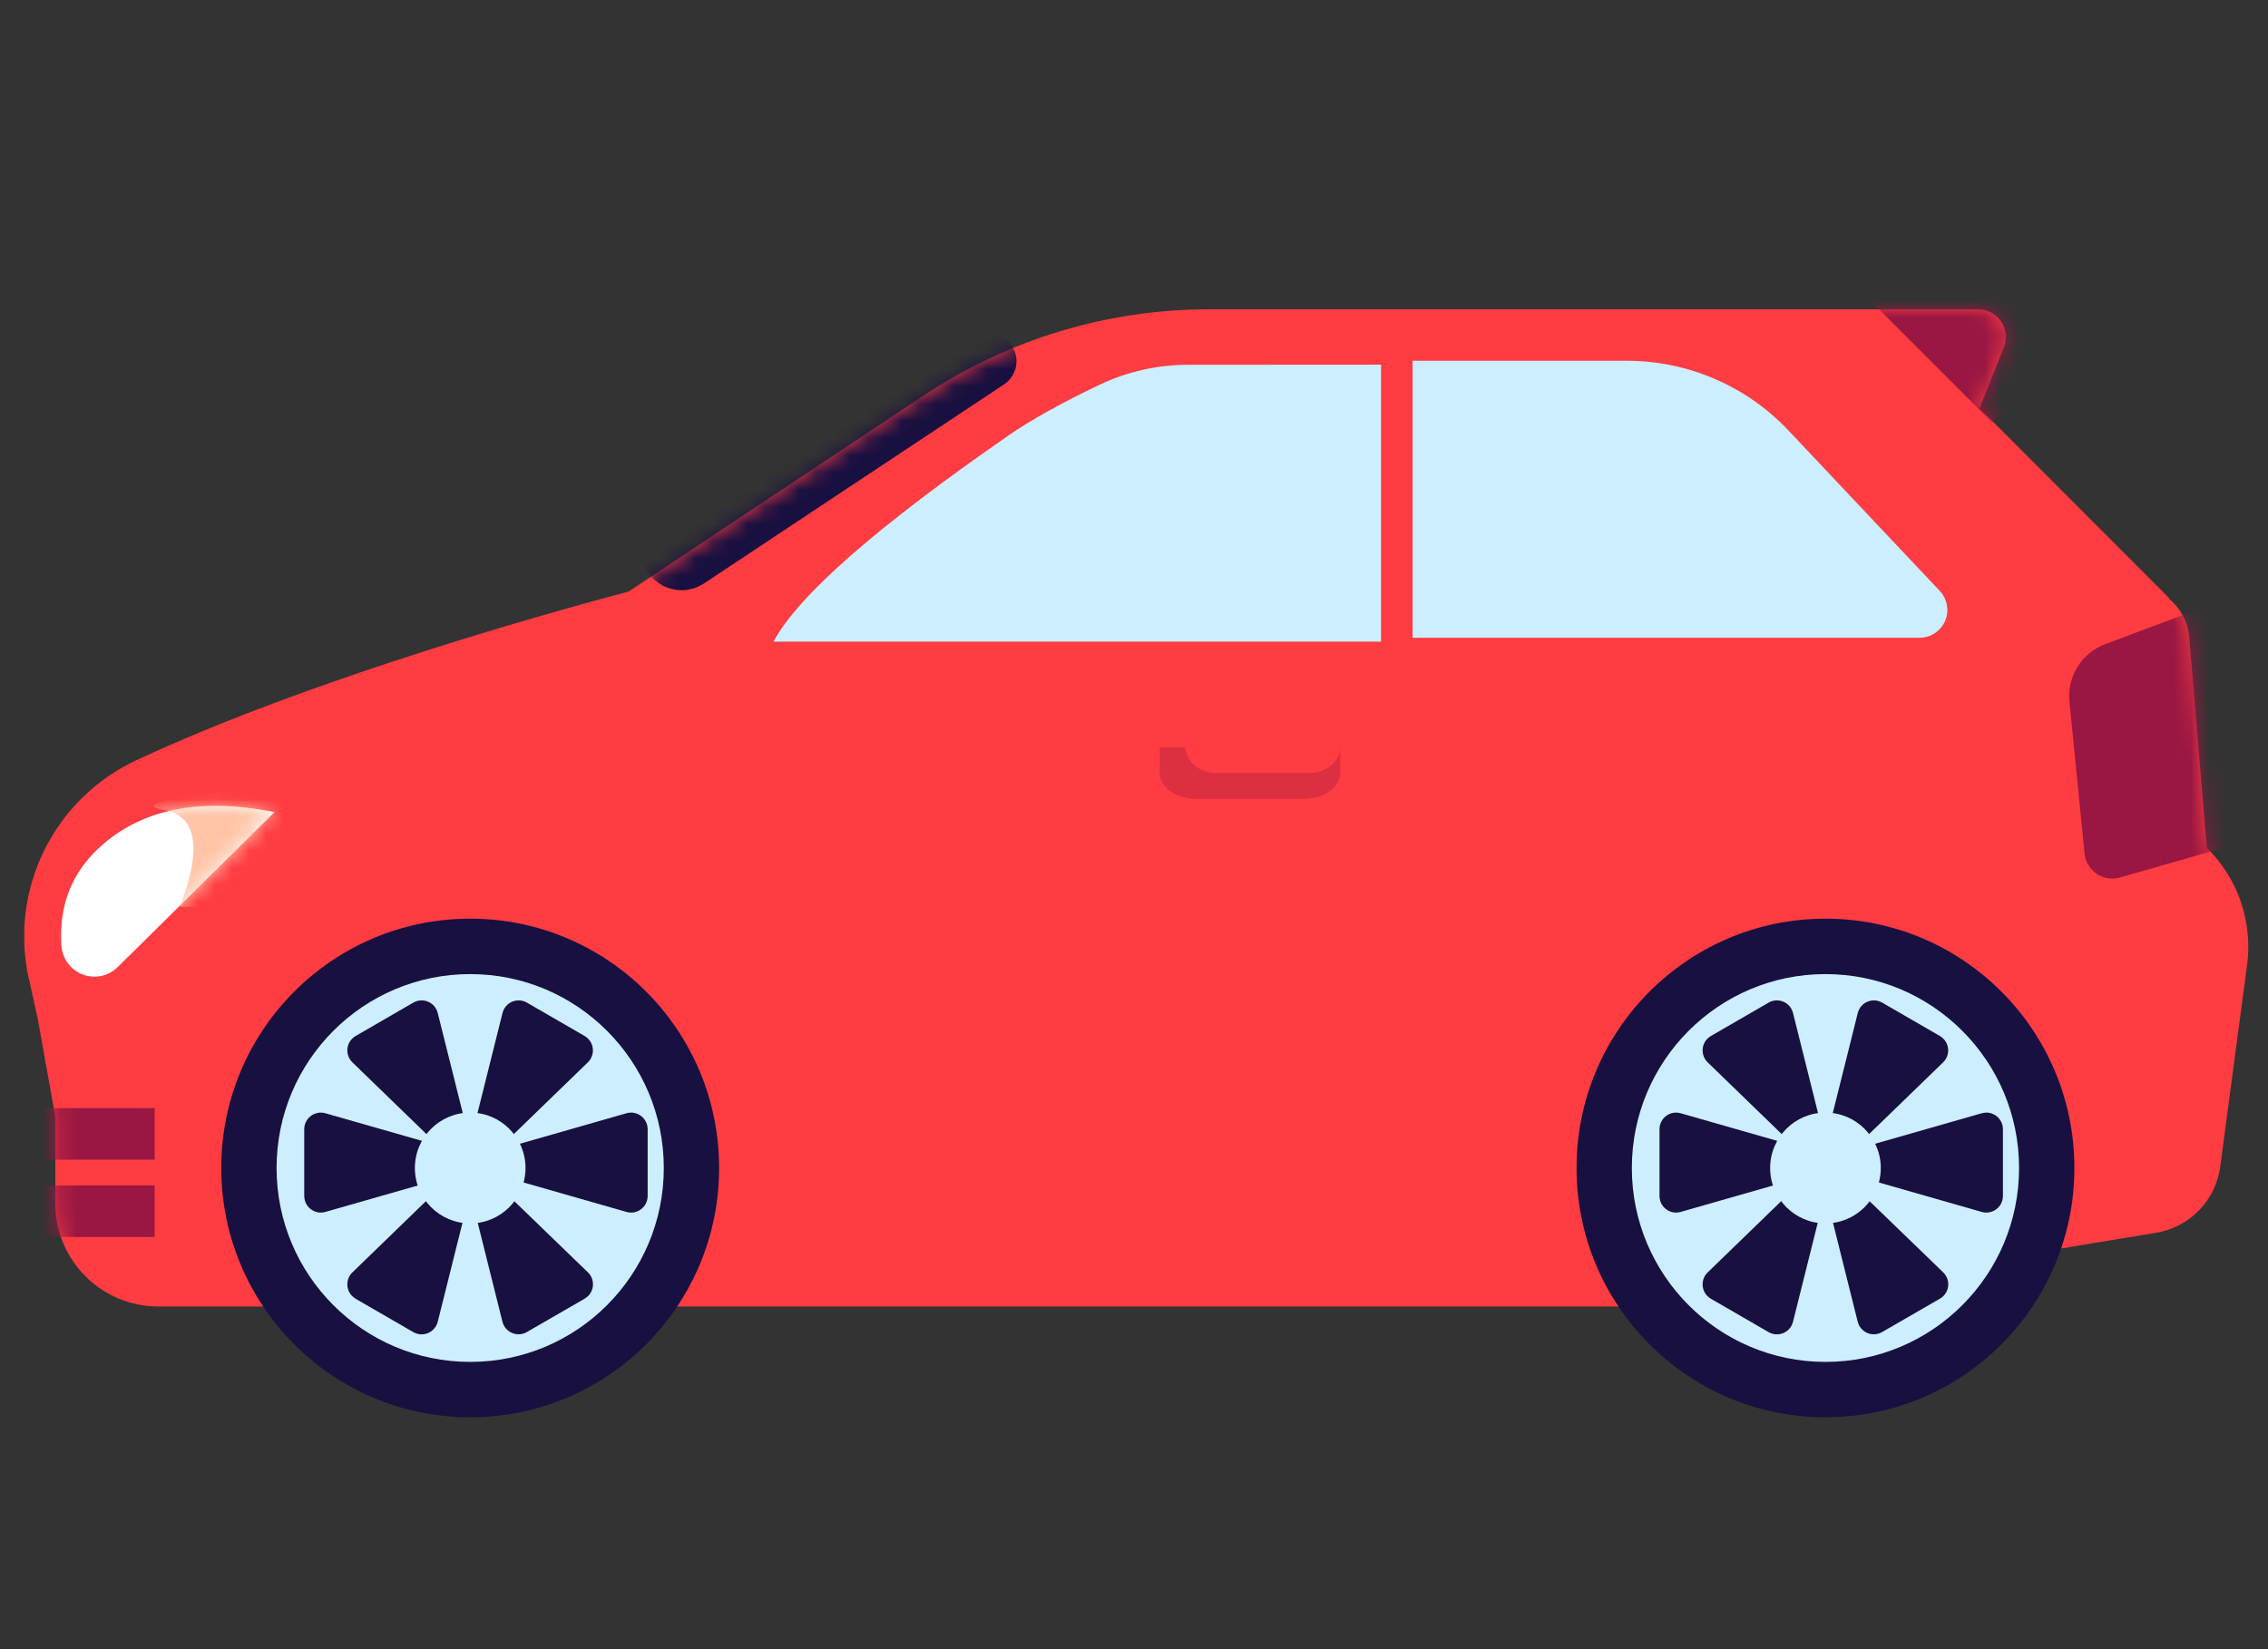 <?xml version="1.0" encoding="UTF-8"?> <svg xmlns="http://www.w3.org/2000/svg" width="132" height="96" viewBox="0 0 132 96" fill="none"><rect x="0" y="0" width="132" height="96" fill="#333333" stroke="none"/> <path d="M115.125 18.004C116.018 18.004 116.742 18.728 116.742 19.621C116.742 19.826 116.703 20.03 116.627 20.221L115.199 23.797C115.505 24.072 115.804 24.355 116.096 24.648L126.251 34.821L126.24 34.858C126.898 35.396 127.342 36.189 127.417 37.095L128.438 49.352C129.928 50.818 130.852 52.858 130.852 55.114C130.852 55.471 130.829 55.827 130.782 56.181L129.22 67.914C128.959 69.876 127.446 71.437 125.493 71.76L116.054 73.32L99.811 76.054H9.219C5.906 76.054 3.219 73.368 3.219 70.054V65.008L2.2 59.317L1.571 56.46L1.524 56.131C0.808 51.191 3.414 46.365 7.937 44.253C10.955 42.844 14.519 41.411 18.63 39.954C24.152 37.997 30.139 36.156 36.593 34.431L53.764 23.019C58.685 19.748 64.462 18.004 70.37 18.004L115.125 18.004Z" fill="#FF3C41"></path> <mask id="mask0_1803_2713" style="mask-type:luminance" maskUnits="userSpaceOnUse" x="1" y="18" width="130" height="59"> <path d="M115.125 18.006C116.018 18.006 116.742 18.73 116.742 19.623C116.742 19.828 116.703 20.032 116.627 20.223L115.199 23.799C115.505 24.074 115.804 24.357 116.096 24.65L126.251 34.823L126.24 34.86C126.898 35.398 127.342 36.191 127.417 37.097L128.438 49.353C129.928 50.82 130.852 52.86 130.852 55.116C130.852 55.473 130.829 55.829 130.782 56.183L129.22 67.916C128.959 69.878 127.446 71.439 125.493 71.762L116.054 73.323L99.811 76.056H9.219C5.906 76.056 3.219 73.37 3.219 70.056V65.01L2.2 59.319L1.571 56.462L1.524 56.133C0.808 51.193 3.414 46.367 7.937 44.255C10.955 42.846 14.519 41.413 18.63 39.956C24.152 37.999 30.139 36.158 36.593 34.433L53.764 23.021C58.685 19.75 64.462 18.006 70.37 18.006L115.125 18.006Z" fill="#991742"></path> </mask> <g mask="url(#mask0_1803_2713)"> <path d="M9 64.506H0V67.506H9V64.506Z" fill="#991742"></path> </g> <mask id="mask1_1803_2713" style="mask-type:luminance" maskUnits="userSpaceOnUse" x="1" y="18" width="130" height="59"> <path d="M115.125 18.006C116.018 18.006 116.742 18.73 116.742 19.623C116.742 19.828 116.703 20.032 116.627 20.223L115.199 23.799C115.505 24.074 115.804 24.357 116.096 24.65L126.251 34.823L126.24 34.86C126.898 35.398 127.342 36.191 127.417 37.097L128.438 49.353C129.928 50.82 130.852 52.86 130.852 55.116C130.852 55.473 130.829 55.829 130.782 56.183L129.22 67.916C128.959 69.878 127.446 71.439 125.493 71.762L116.054 73.323L99.811 76.056H9.219C5.906 76.056 3.219 73.37 3.219 70.056V65.01L2.2 59.319L1.571 56.462L1.524 56.133C0.808 51.193 3.414 46.367 7.937 44.255C10.955 42.846 14.519 41.413 18.63 39.956C24.152 37.999 30.139 36.158 36.593 34.433L53.764 23.021C58.685 19.75 64.462 18.006 70.37 18.006L115.125 18.006Z" fill="#991742"></path> </mask> <g mask="url(#mask1_1803_2713)"> <path d="M9 69.006H0V72.006H9V69.006Z" fill="#991742"></path> </g> <mask id="mask2_1803_2713" style="mask-type:luminance" maskUnits="userSpaceOnUse" x="1" y="18" width="130" height="59"> <path d="M115.125 18.006C116.018 18.006 116.742 18.73 116.742 19.623C116.742 19.828 116.703 20.032 116.627 20.223L115.199 23.799C115.505 24.074 115.804 24.357 116.096 24.65L126.251 34.823L126.24 34.86C126.898 35.398 127.342 36.191 127.417 37.097L128.438 49.353C129.928 50.82 130.852 52.86 130.852 55.116C130.852 55.473 130.829 55.829 130.782 56.183L129.22 67.916C128.959 69.878 127.446 71.439 125.493 71.762L116.054 73.323L99.811 76.056H9.219C5.906 76.056 3.219 73.37 3.219 70.056V65.01L2.2 59.319L1.571 56.462L1.524 56.133C0.808 51.193 3.414 46.367 7.937 44.255C10.955 42.846 14.519 41.413 18.63 39.956C24.152 37.999 30.139 36.158 36.593 34.433L53.764 23.021C58.685 19.75 64.462 18.006 70.37 18.006L115.125 18.006Z" fill="#991742"></path> </mask> <g mask="url(#mask2_1803_2713)"> <path fill-rule="evenodd" clip-rule="evenodd" d="M104.535 13.178L114.78 2.933L126.182 14.335L115.937 24.58L104.535 13.178Z" fill="#991742"></path> </g> <mask id="mask3_1803_2713" style="mask-type:luminance" maskUnits="userSpaceOnUse" x="-1" y="16" width="134" height="62"> <path d="M115.125 18.006C116.018 18.006 116.742 18.73 116.742 19.623C116.742 19.828 116.703 20.032 116.627 20.223L115.199 23.799C115.505 24.074 115.804 24.357 116.096 24.65L126.251 34.823L126.24 34.86C126.898 35.398 127.342 36.191 127.417 37.097L128.438 49.353C129.928 50.82 130.852 52.86 130.852 55.116C130.852 55.473 130.829 55.829 130.782 56.183L129.22 67.916C128.959 69.878 127.446 71.439 125.493 71.762L116.054 73.323L99.811 76.056H9.219C5.906 76.056 3.219 73.37 3.219 70.056V65.01L2.2 59.319L1.571 56.462L1.524 56.133C0.808 51.193 3.414 46.367 7.937 44.255C10.955 42.846 14.519 41.413 18.63 39.956C24.152 37.999 30.139 36.158 36.593 34.433L53.764 23.021C58.685 19.75 64.462 18.006 70.37 18.006L115.125 18.006Z" stroke="#991742" stroke-width="3.234"></path> </mask> <g mask="url(#mask3_1803_2713)"> <path d="M43.471 37.475V49.951C45.567 53.659 47.071 56.868 47.983 59.578C48.896 62.288 49.649 65.95 50.242 70.565H77.247C79.844 70.565 81.976 68.507 82.073 65.907V37.475" stroke="#991742" stroke-width="3.234"></path> </g> <mask id="mask4_1803_2713" style="mask-type:luminance" maskUnits="userSpaceOnUse" x="1" y="18" width="130" height="59"> <path d="M115.125 18.006C116.018 18.006 116.742 18.73 116.742 19.623C116.742 19.828 116.703 20.032 116.627 20.223L115.199 23.799C115.505 24.074 115.804 24.357 116.096 24.65L126.251 34.823L126.24 34.86C126.898 35.398 127.342 36.191 127.417 37.097L128.438 49.353C129.928 50.82 130.852 52.86 130.852 55.116C130.852 55.473 130.829 55.829 130.782 56.183L129.22 67.916C128.959 69.878 127.446 71.439 125.493 71.762L116.054 73.323L99.811 76.056H9.219C5.906 76.056 3.219 73.37 3.219 70.056V65.01L2.2 59.319L1.571 56.462L1.524 56.133C0.808 51.193 3.414 46.367 7.937 44.255C10.955 42.846 14.519 41.413 18.63 39.956C24.152 37.999 30.139 36.158 36.593 34.433L53.764 23.021C58.685 19.75 64.462 18.006 70.37 18.006L115.125 18.006Z" fill="#991742"></path> </mask> <g mask="url(#mask4_1803_2713)"> <path fill-rule="evenodd" clip-rule="evenodd" d="M122.525 37.498L128.586 35.221C129.422 34.907 130.355 35.33 130.669 36.166C130.737 36.348 130.772 36.54 130.772 36.735V47.746C130.772 48.468 130.294 49.102 129.6 49.301L123.38 51.081C122.522 51.327 121.627 50.83 121.381 49.971C121.354 49.879 121.336 49.783 121.326 49.687L120.444 40.847C120.298 39.388 121.152 38.014 122.525 37.498Z" fill="#991742"></path> </g> <mask id="mask5_1803_2713" style="mask-type:luminance" maskUnits="userSpaceOnUse" x="1" y="18" width="130" height="59"> <path d="M115.125 18.006C116.018 18.006 116.742 18.73 116.742 19.623C116.742 19.828 116.703 20.032 116.627 20.223L115.199 23.799C115.505 24.074 115.804 24.357 116.096 24.65L126.251 34.823L126.24 34.86C126.898 35.398 127.342 36.191 127.417 37.097L128.438 49.353C129.928 50.82 130.852 52.86 130.852 55.116C130.852 55.473 130.829 55.829 130.782 56.183L129.22 67.916C128.959 69.878 127.446 71.439 125.493 71.762L116.054 73.323L99.811 76.056H9.219C5.906 76.056 3.219 73.37 3.219 70.056V65.01L2.2 59.319L1.571 56.462L1.524 56.133C0.808 51.193 3.414 46.367 7.937 44.255C10.955 42.846 14.519 41.413 18.63 39.956C24.152 37.999 30.139 36.158 36.593 34.433L53.764 23.021C58.685 19.75 64.462 18.006 70.37 18.006L115.125 18.006Z" fill="#181040"></path> </mask> <g mask="url(#mask5_1803_2713)"> <path fill-rule="evenodd" clip-rule="evenodd" d="M37.314 31.999C37.314 33.3 38.369 34.355 39.67 34.355C40.133 34.355 40.586 34.218 40.972 33.962L58.438 22.375C59.182 21.881 59.385 20.878 58.891 20.134C58.725 19.882 58.491 19.682 58.216 19.557L57.904 19.414L37.314 31.999Z" fill="#181040"></path> </g> <path fill-rule="evenodd" clip-rule="evenodd" d="M67.5 43.502H78V44.998C78 45.828 77.056 46.502 75.891 46.502H69.609C68.444 46.502 67.5 45.828 67.5 44.998V43.502Z" fill="#DC2F41"></path> <path fill-rule="evenodd" clip-rule="evenodd" d="M69 42.002H78V43.498C78 44.328 77.191 45.002 76.192 45.002H70.808C69.809 45.002 69 44.328 69 43.498V42.002Z" fill="#FF3C41"></path> <path fill-rule="evenodd" clip-rule="evenodd" d="M80.378 21.227V37.352H45.016C46.461 34.665 51.019 30.666 58.689 25.353C59.999 24.446 61.762 23.463 63.978 22.405C65.591 21.636 67.354 21.235 69.141 21.234L80.378 21.227Z" fill="#CCEEFF"></path> <path d="M6.848 56.297L15.976 47.277C11.649 46.405 8.263 47.08 5.819 49.303C4.167 50.807 3.419 52.725 3.576 55.058C3.648 56.118 4.565 56.92 5.625 56.848C6.086 56.817 6.52 56.622 6.848 56.297Z" fill="white"></path> <mask id="mask6_1803_2713" style="mask-type:luminance" maskUnits="userSpaceOnUse" x="3" y="46" width="13" height="11"> <path d="M6.848 56.299L15.977 47.279C11.649 46.407 8.263 47.082 5.82 49.305C4.167 50.809 3.419 52.727 3.577 55.06C3.648 56.12 4.565 56.922 5.625 56.85C6.086 56.819 6.52 56.624 6.848 56.299Z" fill="#FFC4A6"></path> </mask> <g mask="url(#mask6_1803_2713)"> <path fill-rule="evenodd" clip-rule="evenodd" d="M9.53 47.145C7.598 46.798 10.324 46.26 17.707 45.531V52.788H10.463C11.773 49.373 11.462 47.492 9.53 47.145Z" fill="#FFC4A6"></path> </g> <path d="M27.366 82.502C35.367 82.502 41.853 76.004 41.853 67.989C41.853 59.974 35.367 53.477 27.366 53.477C19.364 53.477 12.878 59.974 12.878 67.989C12.878 76.004 19.364 82.502 27.366 82.502Z" fill="#181040"></path> <path d="M27.366 79.278C33.589 79.278 38.634 74.225 38.634 67.991C38.634 61.757 33.589 56.703 27.366 56.703C21.142 56.703 16.097 61.757 16.097 67.991C16.097 74.225 21.142 79.278 27.366 79.278Z" fill="#CCEEFF"></path> <path fill-rule="evenodd" clip-rule="evenodd" d="M25.725 68.606L18.938 70.548C18.425 70.695 17.891 70.397 17.744 69.884C17.72 69.797 17.707 69.708 17.707 69.618V65.733C17.707 65.199 18.14 64.766 18.673 64.766C18.763 64.766 18.852 64.778 18.938 64.803L25.725 66.745C26.238 66.892 26.535 67.427 26.388 67.941C26.297 68.263 26.046 68.514 25.725 68.606Z" fill="#181040"></path> <path fill-rule="evenodd" clip-rule="evenodd" d="M29.677 68.606L36.463 70.548C36.976 70.695 37.511 70.397 37.657 69.884C37.682 69.797 37.694 69.708 37.694 69.618V65.733C37.694 65.199 37.262 64.766 36.728 64.766C36.639 64.766 36.549 64.778 36.463 64.803L29.677 66.745C29.164 66.892 28.867 67.427 29.013 67.941C29.105 68.263 29.356 68.514 29.677 68.606Z" fill="#181040"></path> <path fill-rule="evenodd" clip-rule="evenodd" d="M29.141 66.756C28.901 66.988 28.559 67.08 28.235 66.999C27.718 66.869 27.403 66.344 27.533 65.826L29.247 58.967C29.269 58.88 29.302 58.796 29.347 58.718C29.614 58.255 30.205 58.097 30.667 58.364L34.025 60.306C34.103 60.352 34.174 60.407 34.236 60.472C34.607 60.856 34.597 61.468 34.214 61.84L29.141 66.756Z" fill="#181040"></path> <path fill-rule="evenodd" clip-rule="evenodd" d="M25.582 66.756L20.51 61.84C20.127 61.468 20.116 60.856 20.487 60.472C20.55 60.407 20.621 60.352 20.698 60.306L24.057 58.364C24.519 58.097 25.11 58.255 25.376 58.718C25.421 58.796 25.455 58.88 25.477 58.967L27.191 65.826C27.32 66.344 27.006 66.869 26.489 66.999C26.165 67.08 25.822 66.988 25.582 66.756Z" fill="#181040"></path> <path fill-rule="evenodd" clip-rule="evenodd" d="M29.143 69.16L34.218 74.066C34.602 74.437 34.612 75.049 34.24 75.432C34.177 75.497 34.106 75.552 34.028 75.597L30.664 77.54C30.201 77.807 29.61 77.649 29.343 77.187C29.298 77.109 29.265 77.026 29.243 76.939L27.532 70.09C27.402 69.572 27.718 69.047 28.236 68.918C28.56 68.836 28.903 68.928 29.143 69.16Z" fill="#181040"></path> <path fill-rule="evenodd" clip-rule="evenodd" d="M25.582 69.153C25.822 68.921 26.165 68.829 26.489 68.91C27.006 69.04 27.32 69.565 27.191 70.083L25.477 76.942C25.455 77.029 25.421 77.113 25.376 77.191C25.11 77.653 24.519 77.812 24.057 77.545L20.698 75.603C20.621 75.558 20.55 75.502 20.487 75.437C20.116 75.053 20.127 74.441 20.51 74.069L25.582 69.153Z" fill="#181040"></path> <path d="M27.366 71.216C29.144 71.216 30.585 69.772 30.585 67.991C30.585 66.21 29.144 64.766 27.366 64.766C25.588 64.766 24.146 66.21 24.146 67.991C24.146 69.772 25.588 71.216 27.366 71.216Z" fill="#CCEEFF"></path> <path d="M106.244 82.502C114.245 82.502 120.731 76.004 120.731 67.989C120.731 59.974 114.245 53.477 106.244 53.477C98.242 53.477 91.756 59.974 91.756 67.989C91.756 76.004 98.242 82.502 106.244 82.502Z" fill="#181040"></path> <path d="M106.244 79.278C112.467 79.278 117.512 74.225 117.512 67.991C117.512 61.757 112.467 56.703 106.244 56.703C100.02 56.703 94.975 61.757 94.975 67.991C94.975 74.225 100.02 79.278 106.244 79.278Z" fill="#CCEEFF"></path> <path fill-rule="evenodd" clip-rule="evenodd" d="M104.603 68.606L97.816 70.548C97.303 70.695 96.769 70.397 96.622 69.884C96.597 69.797 96.585 69.708 96.585 69.618V65.733C96.585 65.199 97.017 64.766 97.551 64.766C97.641 64.766 97.73 64.778 97.816 64.803L104.603 66.745C105.116 66.892 105.413 67.427 105.266 67.941C105.175 68.263 104.924 68.514 104.603 68.606Z" fill="#181040"></path> <path fill-rule="evenodd" clip-rule="evenodd" d="M108.554 68.606L115.341 70.548C115.854 70.695 116.389 70.397 116.535 69.884C116.56 69.797 116.572 69.708 116.572 69.618V65.733C116.572 65.199 116.14 64.766 115.606 64.766C115.517 64.766 115.427 64.778 115.341 64.803L108.554 66.745C108.041 66.892 107.744 67.427 107.891 67.941C107.983 68.263 108.234 68.514 108.554 68.606Z" fill="#181040"></path> <path fill-rule="evenodd" clip-rule="evenodd" d="M108.019 66.756C107.779 66.988 107.437 67.08 107.113 66.999C106.596 66.869 106.281 66.344 106.411 65.826L108.125 58.967C108.147 58.88 108.18 58.796 108.225 58.718C108.492 58.255 109.083 58.097 109.545 58.364L112.903 60.306C112.981 60.352 113.052 60.407 113.114 60.472C113.485 60.856 113.475 61.468 113.092 61.84L108.019 66.756Z" fill="#181040"></path> <path fill-rule="evenodd" clip-rule="evenodd" d="M104.461 66.756L99.388 61.84C99.005 61.468 98.995 60.856 99.365 60.472C99.428 60.407 99.499 60.352 99.577 60.306L102.935 58.364C103.397 58.097 103.988 58.255 104.255 58.718C104.299 58.796 104.333 58.88 104.355 58.967L106.069 65.826C106.199 66.344 105.884 66.869 105.367 66.999C105.043 67.08 104.7 66.988 104.461 66.756Z" fill="#181040"></path> <path fill-rule="evenodd" clip-rule="evenodd" d="M108.021 69.16L113.096 74.066C113.48 74.437 113.49 75.049 113.118 75.432C113.055 75.497 112.984 75.552 112.906 75.597L109.542 77.54C109.079 77.807 108.488 77.649 108.221 77.187C108.176 77.109 108.142 77.026 108.121 76.939L106.41 70.09C106.28 69.572 106.595 69.047 107.114 68.918C107.438 68.836 107.781 68.928 108.021 69.16Z" fill="#181040"></path> <path fill-rule="evenodd" clip-rule="evenodd" d="M104.461 69.153C104.7 68.921 105.043 68.829 105.367 68.91C105.884 69.04 106.199 69.565 106.069 70.083L104.355 76.942C104.333 77.029 104.299 77.113 104.255 77.191C103.988 77.653 103.397 77.812 102.935 77.545L99.577 75.603C99.499 75.558 99.428 75.502 99.365 75.437C98.995 75.053 99.005 74.441 99.388 74.069L104.461 69.153Z" fill="#181040"></path> <path d="M106.244 71.216C108.022 71.216 109.463 69.772 109.463 67.991C109.463 66.21 108.022 64.766 106.244 64.766C104.466 64.766 103.024 66.21 103.024 67.991C103.024 69.772 104.466 71.216 106.244 71.216Z" fill="#CCEEFF"></path> <path fill-rule="evenodd" clip-rule="evenodd" d="M82.215 21V37.125H111.72C112.613 37.125 113.337 36.401 113.337 35.508C113.337 35.096 113.18 34.699 112.897 34.399L104.093 25.062C101.649 22.471 98.245 21.002 94.683 21.001L82.215 21Z" fill="#CCEEFF"></path> </svg> 